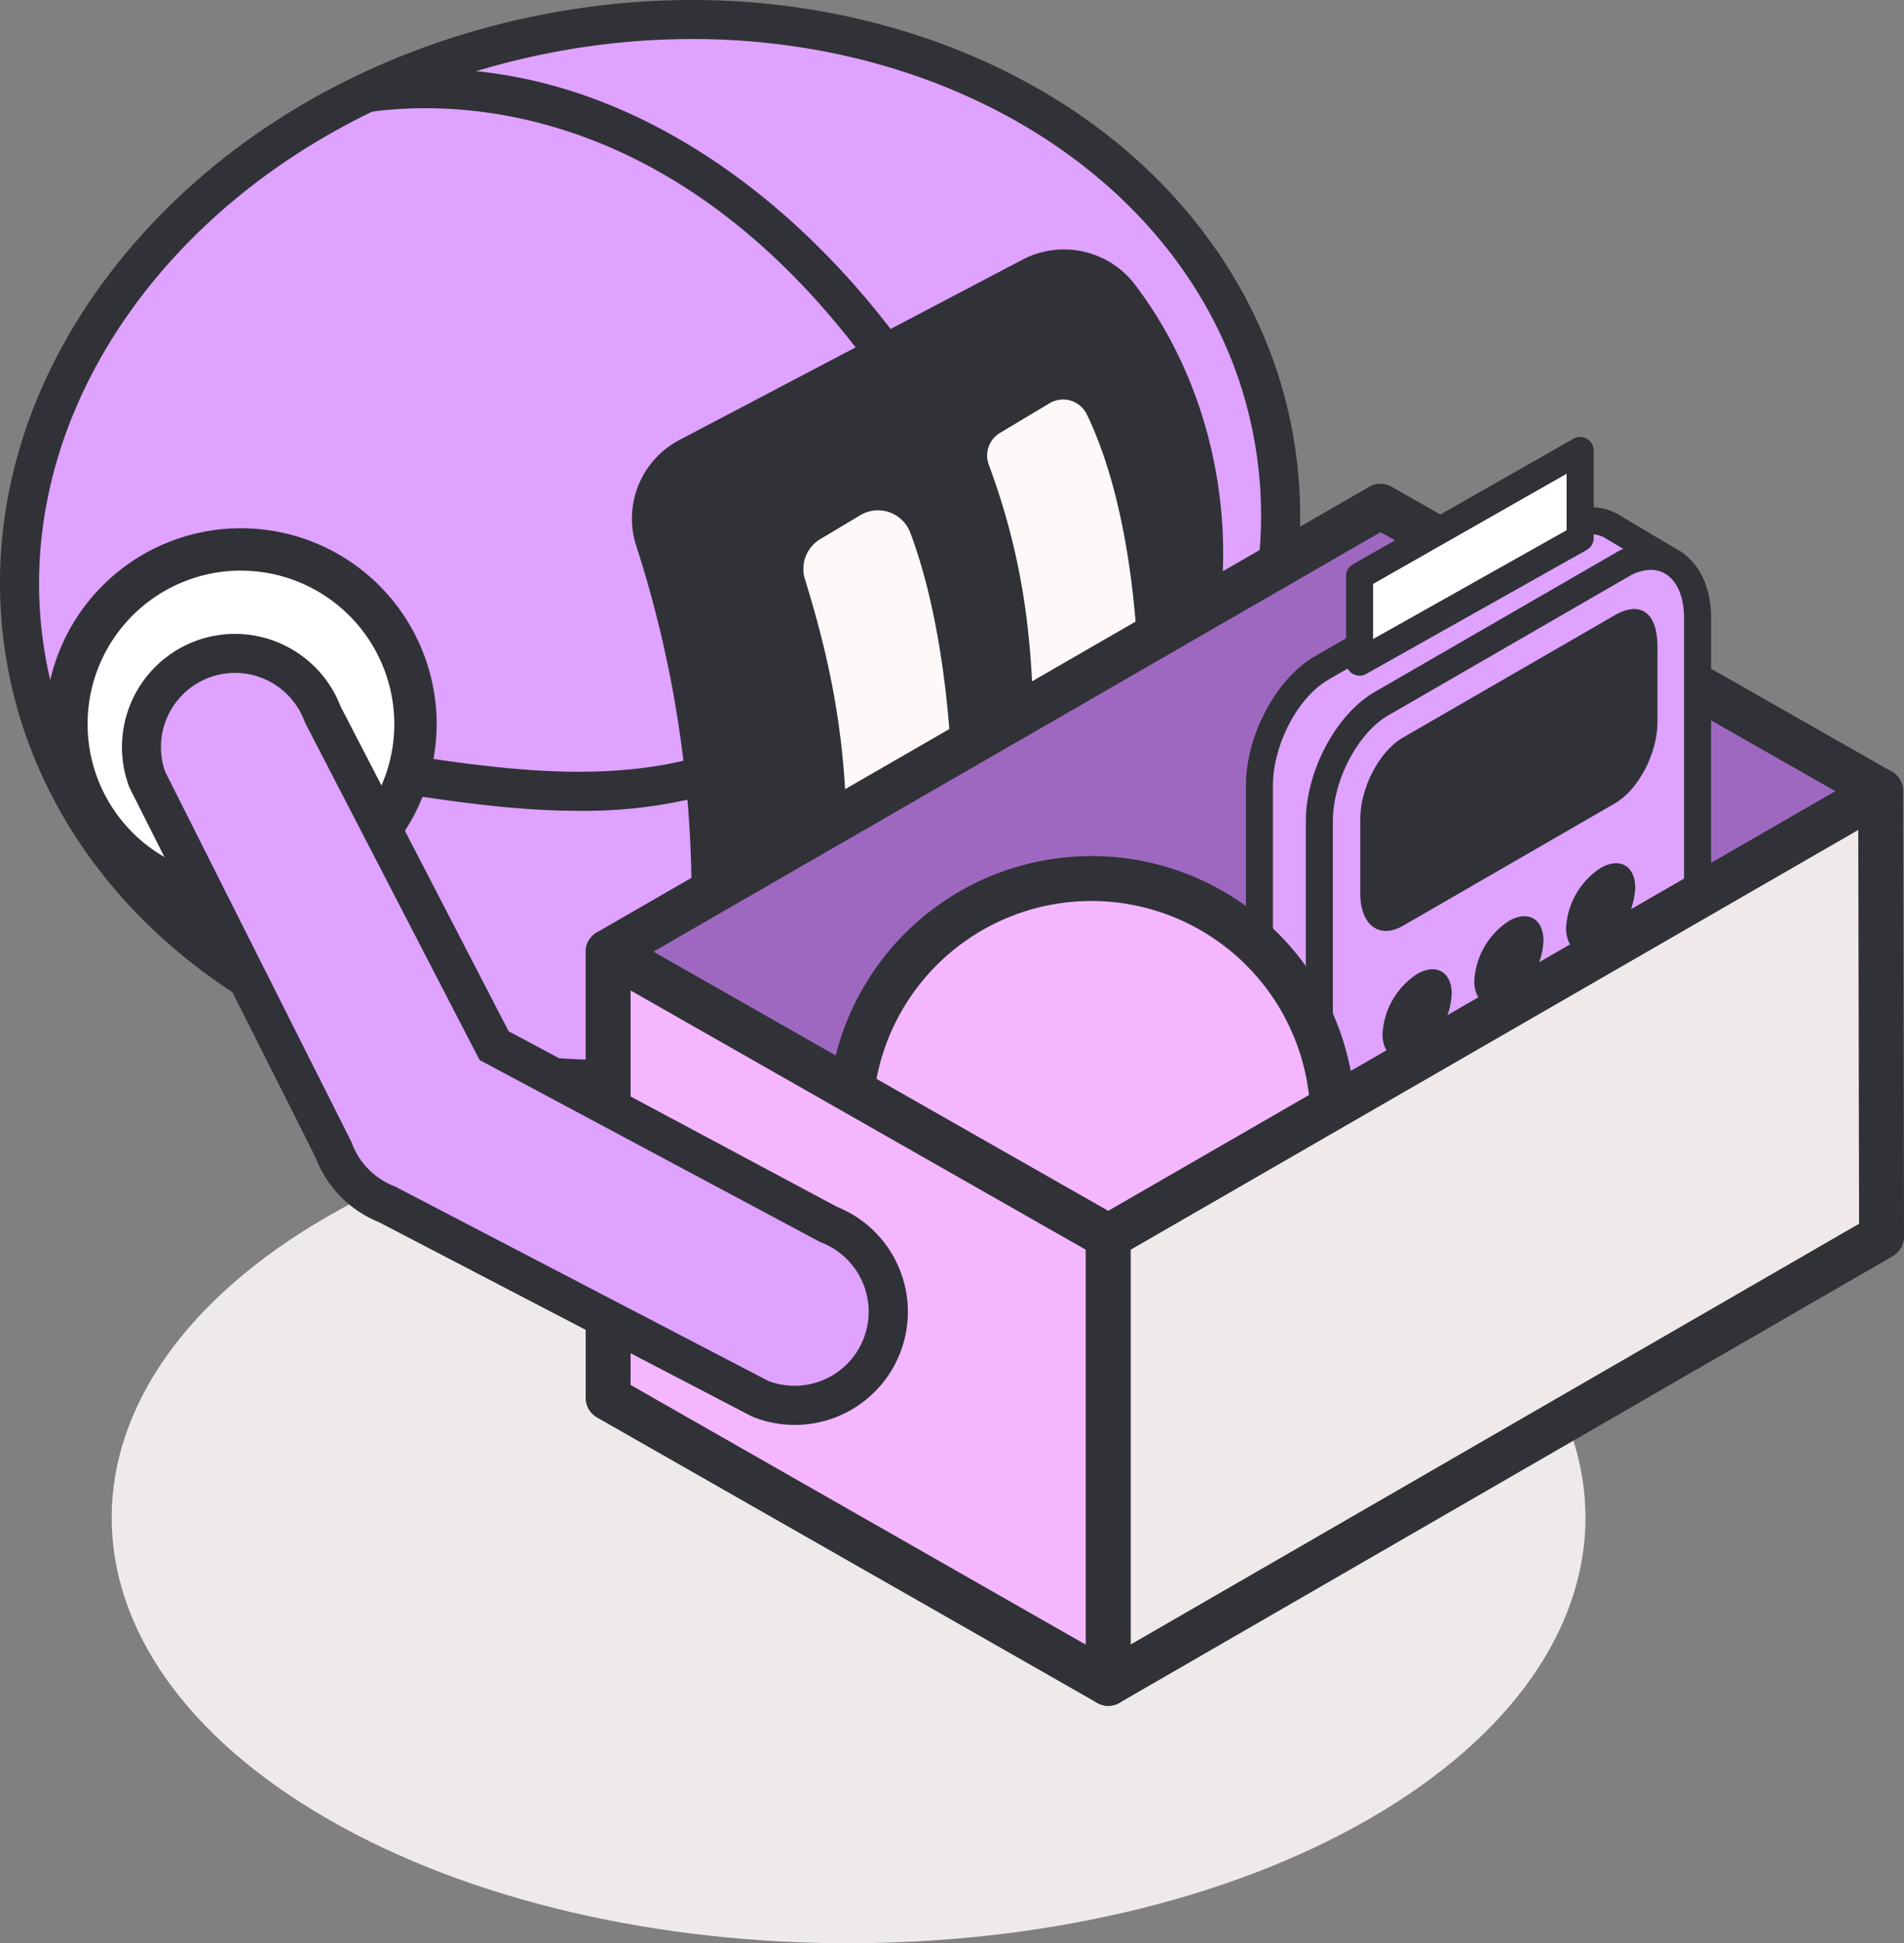 <?xml version="1.0" encoding="UTF-8"?>
<svg xmlns="http://www.w3.org/2000/svg" xmlns:xlink="http://www.w3.org/1999/xlink" width="317.622" height="324.014" viewBox="0 0 317.622 324.014">
  <rect x="0" y="0" width="317.622" height="324.014" fill="#808080" stroke="none"/>
  <defs>
    <clipPath id="clip-path">
      <rect id="Rechteck_87" data-name="Rechteck 87" width="245.857" height="141.917" fill="#eeeae9"></rect>
    </clipPath>
    <clipPath id="clip-path-2">
      <rect id="Rechteck_134" data-name="Rechteck 134" width="317.622" height="284.427" fill="none"></rect>
    </clipPath>
  </defs>
  <g id="Gruppe_1190" data-name="Gruppe 1190" transform="translate(-112.754 -145.909)">
    <g id="Gruppe_1028" data-name="Gruppe 1028" transform="translate(131.384 328.007)">
      <g id="Gruppe_813" data-name="Gruppe 813" transform="translate(0 0)" clip-path="url(#clip-path)">
        <path id="Pfad_1436" data-name="Pfad 1436" d="M209.842,121.152h0c-47.953,27.685-125.925,27.685-173.878,0s-47.951-72.7,0-100.389,125.927-27.685,173.878,0c48.088,27.764,47.953,72.7,0,100.389" transform="translate(0 0)" fill="#eeeae9"></path>
      </g>
    </g>
    <g id="Gruppe_1027" data-name="Gruppe 1027" transform="translate(112.754 145.909)">
      <g id="Gruppe_1026" data-name="Gruppe 1026" clip-path="url(#clip-path-2)">
        <path id="Pfad_1724" data-name="Pfad 1724" d="M100.781,179.339c-23.468,0-46.044-6.786-63.573-19.109-17.934-12.607-29.795-30.51-33.4-50.411-4.2-23.173,2.759-46.895,19.593-66.8C40.081,23.3,64.5,9.677,92.166,4.665a127.536,127.536,0,0,1,22.661-2.053c23.468,0,46.044,6.786,63.573,19.109,17.934,12.606,29.795,30.51,33.4,50.411,8.622,47.592-31.015,94.764-88.36,105.154a127.536,127.536,0,0,1-22.661,2.053" transform="translate(0.642 0.642)" fill="#dfa2ff"></path>
        <path id="Pfad_1725" data-name="Pfad 1725" d="M115.47,6.507c46.71,0,86.569,27.1,93.771,66.848,8.316,45.9-30.07,91.285-85.738,101.372a124.009,124.009,0,0,1-22.082,2c-46.71,0-86.569-27.1-93.771-66.848C-.665,63.98,37.72,18.594,93.387,8.509a124.025,124.025,0,0,1,22.083-2M115.479,0V6.507l0-6.507A130.745,130.745,0,0,0,92.228,2.105c-28.406,5.147-53.5,19.159-70.672,39.456C4.085,62.219-3.128,86.894,1.247,111.041c3.759,20.749,16.094,39.391,34.731,52.493,18.071,12.7,41.313,19.7,65.444,19.7a130.785,130.785,0,0,0,23.242-2.105c28.406-5.147,53.5-19.159,70.67-39.457,17.471-20.657,24.685-45.332,20.309-69.477-3.758-20.747-16.092-39.389-34.729-52.491C162.845,7,139.606,0,115.479,0" transform="translate(0)" fill="#303237"></path>
        <path id="Pfad_1726" data-name="Pfad 1726" d="M97.422,142.739a192.751,192.751,0,0,0-9.345-61.592,11.3,11.3,0,0,1,5.482-13.56l57.169-30.037a11.356,11.356,0,0,1,14.33,3.234c12.6,16.612,16.573,38.432,12.272,58.192" transform="translate(21.494 8.906)" fill="#303237"></path>
        <path id="Pfad_1727" data-name="Pfad 1727" d="M101.688,143.476l-7.124-.064A190.089,190.089,0,0,0,85.4,82.976a14.8,14.8,0,0,1,7.2-17.838L149.775,35.1A14.883,14.883,0,0,1,168.6,39.335c12.755,16.815,17.584,39.656,12.914,61.1l-6.961-1.516c4.233-19.437-.116-40.1-11.629-55.28a7.777,7.777,0,0,0-9.834-2.233L95.92,71.445a7.706,7.706,0,0,0-3.758,9.281,197.4,197.4,0,0,1,9.527,62.749" transform="translate(20.79 8.201)" fill="#303237"></path>
        <path id="Pfad_1728" data-name="Pfad 1728" d="M139.9,108.5c-.081-17.229-2.334-30.375-7.432-44.174a4.39,4.39,0,0,1,1.877-5.279l8.254-4.938a4.4,4.4,0,0,1,6.212,1.816c6.185,12.752,8.574,31.225,8.7,46.714a4.381,4.381,0,0,1-1.969,3.673l-8.807,5.858A4.4,4.4,0,0,1,139.9,108.5" transform="translate(32.474 13.137)" fill="#fef9f8"></path>
        <path id="Pfad_1729" data-name="Pfad 1729" d="M114.788,120.389c-.384-15.495-2.833-27.292-6.941-40.607a5.781,5.781,0,0,1,2.552-6.664l6.662-3.98A5.755,5.755,0,0,1,125.4,71.98c4.717,12.463,6.866,29.592,7.058,44.139a5.8,5.8,0,0,1-2.58,4.912l-6.115,4.067a5.783,5.783,0,0,1-8.975-4.709" transform="translate(26.429 16.781)" fill="#fef9f8"></path>
        <path id="Pfad_1730" data-name="Pfad 1730" d="M293.717,115.266l-128.838,74.3-83.437-47.5,128.838-74.3Z" transform="translate(20.006 16.647)" fill="#9f68c0"></path>
        <path id="Pfad_1731" data-name="Pfad 1731" d="M165.617,194.045a3.751,3.751,0,0,1-1.854-.49l-83.436-47.5a3.744,3.744,0,0,1-.019-6.5l128.838-74.3a3.747,3.747,0,0,1,3.723-.01l83.437,47.5a3.744,3.744,0,0,1,.019,6.5l-128.84,74.3a3.738,3.738,0,0,1-1.87.5M89.712,142.783l75.893,43.2,121.32-69.96-75.893-43.2Z" transform="translate(19.267 15.909)" fill="#303237"></path>
        <path id="Pfad_1732" data-name="Pfad 1732" d="M67.124,102.663A29.114,29.114,0,1,1,38.01,73.55a29.113,29.113,0,0,1,29.113,29.113" transform="translate(2.185 18.067)" fill="#fff"></path>
        <path id="Pfad_1733" data-name="Pfad 1733" d="M38.707,136A32.645,32.645,0,1,1,71.351,103.36,32.683,32.683,0,0,1,38.707,136m0-58.228A25.583,25.583,0,1,0,64.288,103.36,25.611,25.611,0,0,0,38.707,77.777" transform="translate(1.489 17.371)" fill="#303237"></path>
        <path id="Pfad_1734" data-name="Pfad 1734" d="M136.7,57.9C118.816,32.812,87.886,7.533,49.777,12.44" transform="translate(12.227 2.905)" fill="#dfa2ff"></path>
        <path id="Pfad_1735" data-name="Pfad 1735" d="M137.343,61.8a3.251,3.251,0,0,1-2.652-1.365c-32.363-45.4-69.424-45.983-83.856-44.123A3.254,3.254,0,1,1,50,9.856c18.186-2.339,36.059,1.669,53.135,11.92,17.317,10.395,29.6,24.706,36.851,34.881a3.253,3.253,0,0,1-2.647,5.142" transform="translate(11.586 2.262)" fill="#303237"></path>
        <path id="Pfad_1736" data-name="Pfad 1736" d="M104.425,103.732c-16.778,4.813-34.935,2.2-49.795,0" transform="translate(13.42 25.481)" fill="#dfa2ff"></path>
        <path id="Pfad_1737" data-name="Pfad 1737" d="M83.23,110.35c-10.292,0-20.259-1.475-28.982-2.764l.952-6.437c14.329,2.119,32.159,4.756,48.422.091l1.8,6.256A80.289,80.289,0,0,1,83.23,110.35" transform="translate(13.326 24.847)" fill="#303237"></path>
        <path id="Pfad_1738" data-name="Pfad 1738" d="M223.146,157.23c0,3.587.115,21.085,20.189,18.762l-33.814,19.5a13.009,13.009,0,0,1-9.223,1.56c-10.83-2.359-13.949-15.538-13.949-18.6v-5.894l36.8-21.244Z" transform="translate(45.776 37.168)" fill="#fff"></path>
        <path id="Pfad_1739" data-name="Pfad 1739" d="M203.306,200.025a14.358,14.358,0,0,1-3.042-.325c-11.855-2.583-15.725-16.353-15.725-20.807V173a2.258,2.258,0,0,1,1.127-1.954l36.8-21.244a2.256,2.256,0,0,1,3.383,1.953v5.921c0,6.217,1.588,10.784,4.721,13.574,2.931,2.612,7.29,3.6,12.953,2.948a2.255,2.255,0,0,1,1.386,4.194l-33.816,19.5a15.616,15.616,0,0,1-7.787,2.136M189.049,174.3v4.591c0,1.714,2.418,14.274,12.175,16.4a10.7,10.7,0,0,0,7.616-1.312l26.86-15.488a16.669,16.669,0,0,1-8.133-3.876c-2.843-2.532-6.231-7.527-6.231-16.942v-2.013Z" transform="translate(45.331 36.724)" fill="#303237"></path>
        <path id="Pfad_1740" data-name="Pfad 1740" d="M184.044,208.851a2.249,2.249,0,0,1-1.15-.316L172.9,202.6c-2.693-1.613-4.235-5.031-4.235-9.38V113.884c0-7.643,4.557-16.263,10.375-19.623l40.094-23.148a9.6,9.6,0,0,1,4.8-1.411,6.971,6.971,0,0,1,3.893,1.163l9.365,5.563a7.105,7.105,0,0,1,.7.419,2.256,2.256,0,0,1-2.427,3.8l-.443-.263a2.507,2.507,0,0,0-1.089-.234,5.278,5.278,0,0,0-2.544.807l-40.092,23.148c-4.4,2.541-8.12,9.738-8.12,15.715v79.334c0,2.683.761,4.741,2.035,5.506a2.256,2.256,0,0,1-1.162,4.19" transform="translate(41.432 17.122)" fill="#dfa2ff"></path>
        <path id="Pfad_1741" data-name="Pfad 1741" d="M224.377,72.4a4.675,4.675,0,0,1,2.684.815l9.477,5.629a4.729,4.729,0,0,0-2.166-.506,7.412,7.412,0,0,0-3.672,1.11L190.607,102.6c-5.107,2.948-9.248,10.86-9.248,17.669V199.6c0,3.682,1.211,6.289,3.132,7.44l-10-5.938c-1.92-1.151-3.132-3.757-3.132-7.44V114.329c0-6.81,4.141-14.721,9.248-17.669L220.7,73.511a7.437,7.437,0,0,1,3.672-1.11m12.161,6.444a4.659,4.659,0,0,1,.518.309l-.518-.309M224.377,67.891h0a11.82,11.82,0,0,0-5.927,1.714L178.358,92.753c-6.451,3.723-11.5,13.2-11.5,21.576v79.333c0,5.159,1.939,9.283,5.323,11.309l10.01,5.948a4.511,4.511,0,0,0,4.624-7.748c-.2-.118-.939-1.074-.939-3.571V120.267c0-5.182,3.267-11.613,6.992-13.763l40.092-23.148a3.049,3.049,0,0,1,1.416-.5.554.554,0,0,1,.085,0l.3.176a4.511,4.511,0,0,0,4.852-7.6,9.193,9.193,0,0,0-.868-.526L229.469,69.4a9.219,9.219,0,0,0-5.092-1.508" transform="translate(40.987 16.677)" fill="#303237"></path>
        <path id="Pfad_1742" data-name="Pfad 1742" d="M184.522,208.34c-3.9,0-7.833-3.2-7.833-10.356V118.651c0-7.645,4.558-16.264,10.376-19.623l40.092-23.148a9.6,9.6,0,0,1,4.8-1.413c3.9,0,7.831,3.2,7.831,10.358v79.333c0,7.645-4.557,16.264-10.375,19.623l-40.091,23.147a9.6,9.6,0,0,1-4.8,1.413" transform="translate(43.403 18.293)" fill="#dfa2ff"></path>
        <path id="Pfad_1743" data-name="Pfad 1743" d="M232.4,77.168c3.281,0,5.576,3.031,5.576,8.1V164.6c0,6.81-4.141,14.72-9.248,17.669L188.636,205.42a7.431,7.431,0,0,1-3.671,1.109c-3.281,0-5.577-3.029-5.577-8.1V119.1c0-6.81,4.141-14.721,9.248-17.669l40.092-23.148a7.421,7.421,0,0,1,3.672-1.11m0-4.51h0a11.828,11.828,0,0,0-5.928,1.714L186.38,97.519c-6.45,3.724-11.5,13.2-11.5,21.577v79.333c0,8.665,5.229,12.612,10.087,12.612a11.839,11.839,0,0,0,5.927-1.714l40.092-23.148c6.45-3.726,11.5-13.2,11.5-21.576V85.27c0-8.666-5.228-12.612-10.086-12.612" transform="translate(42.958 17.848)" fill="#303237"></path>
        <path id="Pfad_1744" data-name="Pfad 1744" d="M196.69,162.25a12.754,12.754,0,0,1-5.77,9.994c-3.188,1.841-5.771.349-5.771-3.331a12.752,12.752,0,0,1,5.771-9.994c3.186-1.841,5.77-.349,5.77,3.331" transform="translate(45.481 38.844)" fill="#303237"></path>
        <path id="Pfad_1745" data-name="Pfad 1745" d="M208.981,155.154a12.754,12.754,0,0,1-5.77,9.994c-3.188,1.841-5.771.349-5.771-3.331a12.752,12.752,0,0,1,5.771-9.994c3.186-1.841,5.77-.349,5.77,3.331" transform="translate(48.5 37.101)" fill="#303237"></path>
        <path id="Pfad_1746" data-name="Pfad 1746" d="M221.272,148.057a12.754,12.754,0,0,1-5.77,9.994c-3.188,1.841-5.771.349-5.771-3.331a12.752,12.752,0,0,1,5.771-9.994c3.186-1.841,5.77-.349,5.77,3.331" transform="translate(51.519 35.358)" fill="#303237"></path>
        <path id="Pfad_1747" data-name="Pfad 1747" d="M215.5,129.668c-3.186,1.84-5.77.349-5.77-3.331a12.754,12.754,0,0,1,5.77-10c3.186-1.84,5.77-.349,5.77,3.332a12.754,12.754,0,0,1-5.77,9.994" transform="translate(51.519 28.385)" fill="#303237"></path>
        <path id="Pfad_1748" data-name="Pfad 1748" d="M215.5,143.86c-3.186,1.84-5.77.349-5.77-3.331a12.754,12.754,0,0,1,5.77-10c3.186-1.84,5.77-.349,5.77,3.332a12.754,12.754,0,0,1-5.77,9.994" transform="translate(51.519 31.872)" fill="#303237"></path>
        <path id="Pfad_1749" data-name="Pfad 1749" d="M203.21,136.764c-3.186,1.84-5.77.349-5.77-3.331a12.754,12.754,0,0,1,5.77-10c3.186-1.84,5.77-.349,5.77,3.332a12.754,12.754,0,0,1-5.77,9.994" transform="translate(48.5 30.128)" fill="#303237"></path>
        <path id="Pfad_1750" data-name="Pfad 1750" d="M203.21,150.956c-3.186,1.84-5.77.349-5.77-3.331a12.754,12.754,0,0,1,5.77-10c3.186-1.84,5.77-.349,5.77,3.332a12.754,12.754,0,0,1-5.77,9.994" transform="translate(48.5 33.615)" fill="#303237"></path>
        <path id="Pfad_1751" data-name="Pfad 1751" d="M190.92,143.86c-3.186,1.84-5.77.349-5.77-3.331a12.755,12.755,0,0,1,5.77-10c3.186-1.84,5.77-.349,5.77,3.332a12.754,12.754,0,0,1-5.77,9.994" transform="translate(45.481 31.872)" fill="#303237"></path>
        <path id="Pfad_1752" data-name="Pfad 1752" d="M190.92,158.052c-3.186,1.84-5.77.349-5.77-3.331a12.755,12.755,0,0,1,5.77-10c3.186-1.84,5.77-.349,5.77,3.332a12.754,12.754,0,0,1-5.77,9.994" transform="translate(45.481 35.358)" fill="#303237"></path>
        <path id="Pfad_1753" data-name="Pfad 1753" d="M189.275,102.964l35.373-20.422c3.925-2.266,7.105-.853,7.105,5.371V100.35c0,5.232-3.18,11.309-7.105,13.575l-35.373,20.422c-3.924,2.266-7.105-.14-7.105-5.371V116.539c0-5.232,3.181-11.309,7.105-13.575" transform="translate(44.749 20.026)" fill="#303237"></path>
        <path id="Pfad_1754" data-name="Pfad 1754" d="M182.074,95.593l36.8-20.681V60.3l-36.8,20.937Z" transform="translate(44.726 14.813)" fill="#fff"></path>
        <path id="Pfad_1755" data-name="Pfad 1755" d="M182.518,98.294a2.255,2.255,0,0,1-2.255-2.256V81.685a2.258,2.258,0,0,1,1.14-1.961l36.8-20.937a2.256,2.256,0,0,1,3.371,1.961V75.357a2.253,2.253,0,0,1-1.151,1.966l-36.8,20.683a2.249,2.249,0,0,1-1.1.289M184.773,83v9.187l32.287-18.147V64.625Z" transform="translate(44.281 14.368)" fill="#303237"></path>
        <line id="Linie_88" data-name="Linie 88" y1="10.841" x2="18.595" transform="translate(249.706 214.434)" fill="#fff"></line>
        <path id="Pfad_1756" data-name="Pfad 1756" d="M200.91,185.688a2.256,2.256,0,0,1-1.139-4.2l18.6-10.841a2.256,2.256,0,0,1,2.272,3.9l-18.6,10.84a2.247,2.247,0,0,1-1.134.308" transform="translate(48.798 41.842)" fill="#303237"></path>
        <path id="Pfad_1757" data-name="Pfad 1757" d="M194.38,157.86A40.262,40.262,0,1,1,154.117,117.6,40.263,40.263,0,0,1,194.38,157.86" transform="translate(27.968 28.887)" fill="#f4b7ff"></path>
        <path id="Pfad_1758" data-name="Pfad 1758" d="M154.855,202.606A44.007,44.007,0,1,1,198.861,158.6a44.058,44.058,0,0,1-44.006,44.007m0-80.526A36.519,36.519,0,1,0,191.372,158.6a36.559,36.559,0,0,0-36.517-36.519" transform="translate(27.23 28.149)" fill="#303237"></path>
        <path id="Pfad_1759" data-name="Pfad 1759" d="M81.442,127.413l83.437,47.5v74.473L81.442,201.8Z" transform="translate(20.006 31.298)" fill="#f4b7ff"></path>
        <path id="Pfad_1760" data-name="Pfad 1760" d="M165.617,253.867a3.75,3.75,0,0,1-1.856-.492L80.326,205.789a3.744,3.744,0,0,1-1.89-3.252V128.151a3.745,3.745,0,0,1,5.6-3.254l83.437,47.5a3.745,3.745,0,0,1,1.891,3.254v74.473a3.745,3.745,0,0,1-3.743,3.744M85.925,200.361l75.948,43.316V177.826L85.925,134.591Z" transform="translate(19.267 30.56)" fill="#303237"></path>
        <path id="Pfad_1761" data-name="Pfad 1761" d="M127.891,212.842a15.529,15.529,0,0,1-5.5-1.008,2.994,2.994,0,0,1-.354-.158L59.918,179.331a15.581,15.581,0,0,1-8.944-9.116L20,108.669a3.021,3.021,0,0,1-.161-.376A15.612,15.612,0,0,1,49.189,97.64L77.77,152.863,133.61,182.7a15.614,15.614,0,0,1-5.719,30.143" transform="translate(4.653 21.485)" fill="#dfa2ff"></path>
        <path id="Pfad_1762" data-name="Pfad 1762" d="M35.2,91.356A12.365,12.365,0,0,1,46.846,99.59L75.988,155.9,132.9,186.3a12.358,12.358,0,1,1-8.717,23.128L61.9,177a12.355,12.355,0,0,1-7.29-7.435l-31.06-61.718A12.368,12.368,0,0,1,35.2,91.356m0-6.507h0a18.877,18.877,0,0,0-17.784,25.172,6.54,6.54,0,0,0,.32.751l30.9,61.392A18.824,18.824,0,0,0,59.2,182.934l61.97,32.271a6.454,6.454,0,0,0,.71.316,18.865,18.865,0,0,0,13.743-35.136L80.837,151.111,52.809,96.953a18.9,18.9,0,0,0-17.61-12.1" transform="translate(4.011 20.843)" fill="#303237"></path>
        <path id="Pfad_1763" data-name="Pfad 1763" d="M277.418,180.2l-.154-74.3L148.425,180.2V254.67Z" transform="translate(36.46 26.014)" fill="#efeae9"></path>
        <path id="Pfad_1764" data-name="Pfad 1764" d="M149.163,259.152a3.745,3.745,0,0,1-3.744-3.744V180.934a3.746,3.746,0,0,1,1.873-3.244l128.84-74.3a3.745,3.745,0,0,1,5.615,3.236l.154,74.3a3.749,3.749,0,0,1-1.872,3.251L151.036,258.65a3.749,3.749,0,0,1-1.872.5m3.744-76.055v65.826l121.5-70.149-.136-65.663Z" transform="translate(35.721 25.275)" fill="#303237"></path>
      </g>
    </g>
  </g>
</svg>
